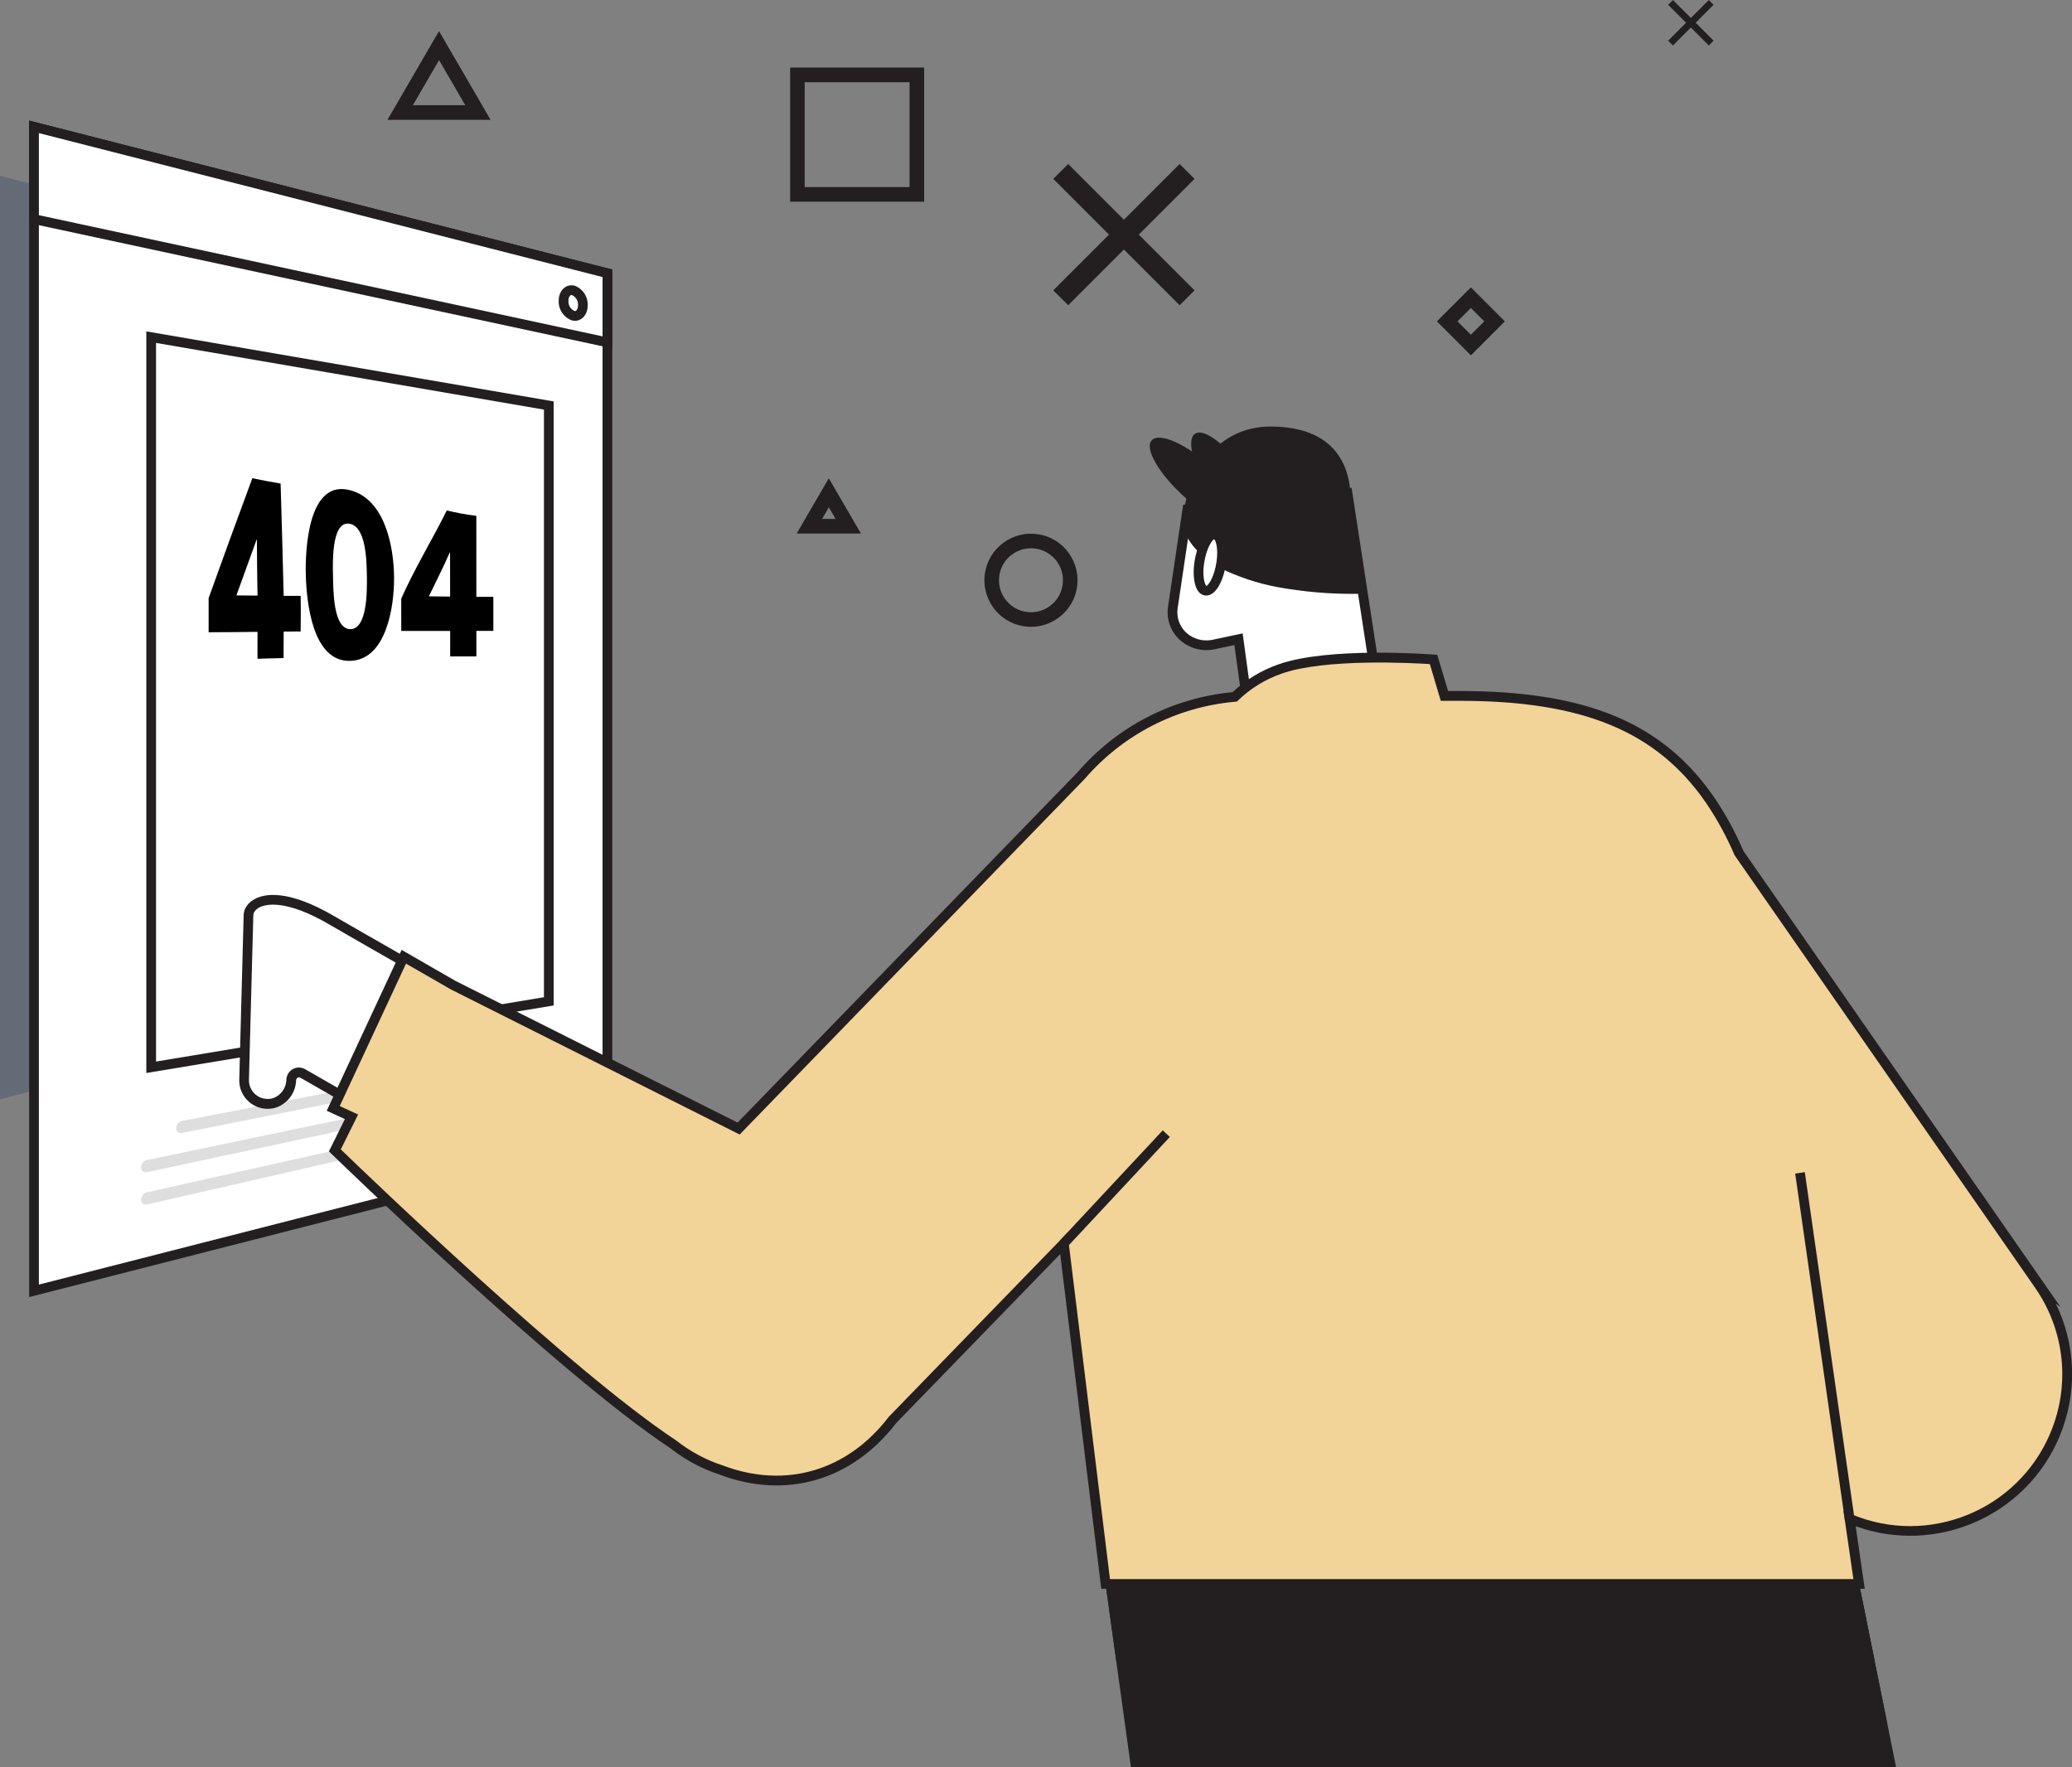 <?xml version="1.0" encoding="UTF-8"?><svg id="Ebene_1" xmlns="http://www.w3.org/2000/svg" viewBox="0 0 420 358.22"><rect x="0" y="0" width="420" height="358.22" fill="#808080" stroke="none"/><defs><style>.cls-1{fill:#fff;}.cls-2{fill:#f2d398;}.cls-3{fill:#25385e;}.cls-4{fill:#231f20;}.cls-5{opacity:.15;}.cls-5,.cls-6{isolation:isolate;}.cls-6{opacity:.3;}</style></defs><g id="Gruppe_3149"><g id="Gruppe_3129"><g id="Pfad_4885"><path class="cls-4" d="M174.51,108.15h-13.02l6.51-11.2,6.51,11.2Zm-7.88-2.96h2.75l-1.37-2.36-1.37,2.36Z"/></g></g><g id="Gruppe_3132"><g id="Gruppe_3130"><g id="Rechteck_720"><rect class="cls-4" x="342.06" y="-1.22" width="1.37" height="11.66" transform="translate(97.13 243.71) rotate(-45)"/></g></g><g id="Gruppe_3131"><g id="Rechteck_721"><rect class="cls-4" x="336.91" y="3.92" width="11.66" height="1.37" transform="translate(97.13 243.71) rotate(-45)"/></g></g></g><g id="Gruppe_3133"><g id="Ellipse_45"><path class="cls-4" d="M208.99,127.06c-.5,0-1.01-.04-1.52-.12-5.14-.83-8.64-5.69-7.81-10.83h0c.83-5.14,5.7-8.64,10.83-7.81,2.49,.4,4.67,1.75,6.15,3.8,1.47,2.05,2.06,4.54,1.66,7.03-.75,4.63-4.77,7.93-9.31,7.93Zm-6.41-10.48c-.57,3.53,1.83,6.87,5.36,7.44,1.71,.28,3.42-.13,4.83-1.14,1.4-1.01,2.33-2.51,2.61-4.22s-.13-3.43-1.14-4.83c-1.01-1.41-2.51-2.33-4.22-2.61-3.53-.58-6.87,1.83-7.44,5.36h0Z"/></g></g><g id="Gruppe_3134"><g id="Rechteck_722"><path class="cls-4" d="M187.33,40.88h-27.17V13.7h27.17v27.17Zm-24.22-2.96h21.26V16.66h-21.26v21.26Z"/></g></g><g id="Gruppe_3135"><g id="Pfad_4886"><path class="cls-4" d="M99.44,24.29h-20.9l10.45-17.99,10.45,17.99Zm-15.76-2.96h10.63l-5.31-9.15-5.31,9.15Z"/></g></g><g id="Gruppe_3136"><g id="Rechteck_723"><path class="cls-4" d="M298.15,72.03l-6.89-6.89,6.89-6.89,6.89,6.89-6.89,6.89Zm-2.71-6.89l2.71,2.71,2.71-2.71-2.71-2.71-2.71,2.71Z"/></g></g><g id="Gruppe_3139"><g id="Gruppe_3137"><g id="Rechteck_724"><rect class="cls-4" x="225.68" y="29.45" width="4.27" height="36.22" transform="translate(33.1 175.02) rotate(-45)"/></g></g><g id="Gruppe_3138"><g id="Rechteck_725"><rect class="cls-4" x="209.71" y="45.42" width="36.22" height="4.27" transform="translate(33.1 175.02) rotate(-45)"/></g></g></g><g id="Pfad_4887" class="cls-6"><path class="cls-3" d="M7.98,37.68V220.78l-7.98,2.04V35.64l7.98,2.04Z"/></g><g id="Gruppe_3145"><g id="Gruppe_3143"><g id="Gruppe_3142"><g id="Gruppe_3141"><g id="Gruppe_3140"><g id="Pfad_4888"><path class="cls-1" d="M123.13,231.97L6.9,261.66V25.71l116.23,29.69V231.97Z"/><path class="cls-4" d="M5.91,262.92V24.45l118.2,30.19V232.73L5.91,262.92ZM7.88,26.98v233.41l114.26-29.19V56.17L7.88,26.98Z"/></g><g id="Pfad_4889"><path class="cls-1" d="M123.13,69.4L6.9,44.42V25.71l116.23,29.69v14Z"/><path class="cls-4" d="M124.11,70.62L5.91,45.22V24.44l118.2,30.19v15.99ZM7.88,43.62l114.26,24.56v-12.02L7.88,26.98v16.64Z"/></g><g id="Pfad_4890"><path class="cls-1" d="M118.15,61.88c0,1.41-.87,2.36-1.95,2.12-1.24-.48-2.04-1.7-1.97-3.03,0-1.43,.89-2.37,1.97-2.11,1.23,.49,2.02,1.71,1.95,3.03Z"/><path class="cls-4" d="M116.54,65.02c-.18,0-.37-.02-.56-.06l-.13-.04c-1.65-.63-2.69-2.24-2.6-4,0-1.05,.41-2.01,1.13-2.58,.59-.46,1.31-.62,2.05-.44l.13,.04c1.62,.64,2.65,2.23,2.57,3.97,0,1.09-.41,2.03-1.12,2.6-.43,.34-.94,.52-1.47,.52Zm-.06-1.97c.11,.01,.21-.01,.31-.09,.18-.15,.38-.51,.38-1.08v-.05c.04-.88-.46-1.68-1.26-2.03-.12-.02-.22,.01-.31,.09-.18,.15-.38,.51-.38,1.08-.05,.93,.46,1.74,1.26,2.08Z"/></g></g></g></g><g id="Pfad_4891" class="cls-5"><path class="cls-4" d="M110.78,213.94c.07,1.39-.78,2.66-2.09,3.11-1.17,.24-2.12-.79-2.12-2.29-.07-1.4,.79-2.67,2.12-3.12,1.16-.22,2.09,.81,2.09,2.29Z"/></g><g id="Pfad_4892" class="cls-5"><path class="cls-4" d="M103.9,215.29c.06,1.43-.82,2.72-2.18,3.18-1.21,.25-2.2-.79-2.2-2.32-.07-1.44,.83-2.74,2.2-3.19,1.21-.23,2.18,.82,2.18,2.33Z"/></g><g id="Pfad_4893" class="cls-5"><path class="cls-4" d="M83.49,220.38l11.65-2.32c.52-.17,.87-.67,.85-1.22h0c0-.58-.38-.98-.85-.89l-11.65,2.25c-.55,.17-.92,.68-.91,1.26h0c0,.6,.41,1.01,.91,.91Z"/></g><g id="Pfad_4894" class="cls-5"><path class="cls-4" d="M36.86,229.66l30.03-5.98c.59-.17,.99-.71,.99-1.32h0c.06-.47-.28-.89-.74-.94-.08,0-.16,0-.24,0l-30.03,5.81c-.66,.16-1.13,.76-1.14,1.44h0c-.04,.52,.35,.97,.87,1.01,.09,0,.18,0,.27-.02Z"/></g><g id="Pfad_4895" class="cls-5"><path class="cls-4" d="M29.78,237.61l49.85-10.67c.56-.18,.93-.7,.92-1.29h0c0-.6-.41-1.01-.92-.9l-49.85,10.39c-.68,.17-1.17,.78-1.18,1.48h0c-.04,.52,.35,.98,.87,1.01,.1,0,.21,0,.31-.03Z"/></g><g id="Pfad_4896" class="cls-5"><path class="cls-4" d="M29.78,244.15l44.31-10.14c.57-.19,.96-.72,.95-1.32h0c0-.61-.42-1.01-.95-.9l-44.31,9.89c-.68,.18-1.16,.79-1.18,1.5h0c-.04,.51,.34,.96,.86,1,.11,0,.22,0,.33-.03Z"/></g></g><g id="Gruppe_3144"><g id="Pfad_4897"><path class="cls-4" d="M29.66,217.5V67.17l82.57,14.2v122.44l-82.57,13.69Zm1.97-147.99V215.18l78.63-13.04V83.03l-78.63-13.52Z"/></g></g></g><g id="Gruppe_3146"><g id="Pfad_4898"><path class="cls-1" d="M279.46,141.08l-3.28-21.38-3.02-19.66-9.78,2.08h0l-15.7,.79-6.98,.34-.09,.62-.36,2.36-2.48,16.73c-.45,2.6,.69,5.22,2.9,6.67,1.6,1.05,3.55,1.41,5.42,.99l4.97-1.06,3.86,28.29,24.55-16.77Z"/><path class="cls-4" d="M254.15,159.56l-3.93-28.81-3.93,.84c-2.1,.48-4.35,.07-6.17-1.13-2.54-1.66-3.85-4.66-3.33-7.66l3.04-20.49,23.42-1.17,10.72-2.28,6.55,42.68-26.38,18.02Zm-2.26-31.18l3.78,27.76,22.72-15.52-6.05-39.39-8.96,1.89-21.83,1.09-2.81,18.91c-.39,2.24,.58,4.47,2.46,5.7,1.37,.9,3.07,1.21,4.66,.85l6.02-1.28Z"/></g><g id="Pfad_4899"><path class="cls-4" d="M300.6,358.21l-1.76-5.42-5.1-15.72-5.18-16h88.27l3.25,16.06,2.53,12.52,1.73,8.57h-83.74Z"/></g><g id="Ellipse_46"><ellipse class="cls-4" cx="249.36" cy="98.47" rx="4.12" ry="12.73" transform="translate(-12.32 156.78) rotate(-34.11)"/></g><g id="Ellipse_47"><ellipse class="cls-4" cx="242.94" cy="97.73" rx="4.12" ry="12.73" transform="translate(8.16 213.71) rotate(-48.2)"/></g><g id="Pfad_4900"><path class="cls-1" d="M54.6,223.76c.38-.02,.76-.1,1.12-.22,1.95-.71,3.27-2.55,3.31-4.63,.02-.86,.74-1.54,1.6-1.52,.26,0,.51,.08,.73,.2l17.3,9.92,14.85-25.87-8.89-5.12s-.31-.16-.81-.46c-2.45-1.41-9.69-5.55-10.98-6.28l-5.43-3.12c-12.17-7.19-16.98-3.66-17.04-1.17l-.75,28.17-.14,5.2c-.08,2.64,2,4.84,4.64,4.91,.16,0,.33,0,.49-.01Z"/><path class="cls-4" d="M79.03,228.86l-18.15-10.41c-.08-.05-.17-.07-.27-.07-.16,0-.3,.05-.41,.16-.11,.11-.18,.25-.18,.4-.05,2.46-1.64,4.69-3.96,5.53-.46,.16-.92,.25-1.39,.28-.19,.02-.39,.02-.58,.01-3.18-.09-5.69-2.75-5.59-5.93l.89-33.37c.03-1.26,.84-2.45,2.18-3.19,1.99-1.11,6.76-2.12,16.35,3.54l5.42,3.12c1.28,.73,8.52,4.88,10.98,6.28,.49,.29,.78,.45,.79,.45l9.77,5.62-15.83,27.58Zm-18.44-12.46s.05,0,.07,0c.42,.01,.83,.13,1.19,.33l16.45,9.43,13.87-24.16-8.04-4.63s-.32-.17-.82-.47c-2.44-1.4-9.68-5.55-10.97-6.28l-5.43-3.13c-9.33-5.51-13.38-4.09-14.4-3.52-.84,.47-1.15,1.09-1.16,1.52l-.89,33.37c-.06,2.09,1.59,3.84,3.68,3.9,.13,0,.26,0,.38,0h.02c.29-.02,.58-.08,.86-.17,1.54-.56,2.61-2.06,2.65-3.72,.04-1.39,1.17-2.49,2.55-2.49Z"/></g><g id="Pfad_4901"><path class="cls-4" d="M229.24,358.21l-2.93-21.19-2.21-15.96h97.75l.98,16.02,.7,11.34,.6,9.79h-94.89Z"/></g><g id="Pfad_4902"><path class="cls-4" d="M239.54,106.36c.1,.25,.19,.51,.29,.77,1.45,3.94,4.79,6.73,8.91,8.68,3.72,1.67,7.65,2.83,11.69,3.45,.12,.03,.24,.05,.36,.06,5.32,.85,10.71,1.19,16.09,1.02l-3.13-20.43c-.67-9.08-6.62-13.45-16.2-13.45-10.76,0-16.3,9.16-17.53,16.79h-.01l-.1,.65-.37,2.46Z"/></g><g id="Pfad_4903"><path class="cls-1" d="M243.09,114.04c-.46,3.15,.17,5.7,1.4,5.7s2.6-2.55,3.06-5.7-.17-5.7-1.4-5.7-2.6,2.55-3.06,5.7Z"/><path class="cls-4" d="M244.5,120.72c-.4,0-.98-.13-1.5-.72-.93-1.08-1.27-3.42-.88-6.1h0c.46-3.15,1.92-6.54,4.04-6.54,.4,0,.98,.13,1.5,.72,.94,1.08,1.27,3.42,.88,6.1-.46,3.15-1.92,6.54-4.04,6.54Zm-.43-6.54c-.41,2.79,.18,4.41,.48,4.59,.33-.08,1.57-1.67,2.04-4.87,.41-2.79-.18-4.41-.48-4.59-.33,.08-1.57,1.68-2.03,4.87Z"/></g><g id="Pfad_4904"><path class="cls-4" d="M242.68,321.07s14.45,34.91,56.17,31.72c4.16-.33,8.29-.98,12.35-1.93,31.81-7.38,56.93-4.48,71.41-1.22l-5.77-28.57H242.68Z"/></g><g id="Pfad_4905"><path class="cls-4" d="M376.84,321.07H224.11l2.21,15.96,153.76,.09-3.24-16.05Z"/></g><g id="Pfad_4906"><path class="cls-2" d="M413.38,260.52l-26.43-38.02-34.44-49.53c-1.6-3.76-3.56-7.36-5.85-10.75-10.84-15.74-27.17-21.16-50.77-21.16h-3.12l-2.2-7.4s-21.02-1.61-31.06,1.92c-3.46,1.18-6.61,3.12-9.23,5.66-12.06,1.08-23.24,6.81-31.15,15.98l-51.09,52.64-18.32,18.89-57.86-29.06-10.01-5.76-14.31,30.74,3.71,1.71-3.38,6.8s45.6,44.4,68.63,59.62c2.91,2.29,6.21,4.05,9.73,5.2,13.84,5.23,26.55,.44,34.68-10.16l30.15-31.07,4.57-4.71,8.47,69.02h152.73l-1.92-13.22c16.17,6.8,34.79-.79,41.6-16.95,4.21-9.99,3.02-21.44-3.14-30.37h0Z"/><path class="cls-4" d="M377.97,322.05H223.23l-8.33-67.84-33.25,34.26c-8.94,11.63-22.3,15.53-35.77,10.44-3.6-1.17-6.98-2.98-9.99-5.35-22.78-15.05-68.25-59.24-68.71-59.68l-.51-.5,3.24-6.53-3.68-1.7,15.18-32.61,10.94,6.3,57.16,28.71,68.91-71.01c8.01-9.29,19.17-15.06,31.43-16.24,2.66-2.51,5.88-4.46,9.35-5.65,10.11-3.56,30.59-2.04,31.46-1.97l.68,.05,2.19,7.34h2.38c25.74,0,41.17,6.46,51.58,21.59,2.31,3.41,4.29,7.05,5.91,10.83l64.29,92.48-.98-.74c4.12,8.42,4.44,18.21,.73,27.03-6.78,16.11-25.03,23.97-41.29,18.11l1.84,12.68Zm-153-1.97h150.72l-2.01-13.82,1.61,.68c15.64,6.58,33.72-.79,40.31-16.43,4.1-9.73,2.96-20.73-3.04-29.42l-.26-.38-60.69-87.34c-1.57-3.7-3.51-7.26-5.76-10.58-10-14.53-24.94-20.73-49.95-20.73h-3.85l-2.22-7.45c-3.66-.23-21.25-1.16-29.99,1.92-3.31,1.13-6.37,3.01-8.87,5.44l-.25,.24-.35,.03c-11.87,1.06-22.7,6.62-30.49,15.64l-69.95,72.09-58.5-29.39-9.13-5.25-13.44,28.87,3.73,1.72-3.51,7.06c5.1,4.94,46.6,44.87,67.97,59,2.9,2.27,6.07,3.97,9.49,5.08,12.67,4.79,25.21,1.11,33.59-9.83l.08-.09,36.16-37.26,8.62,70.19Z"/></g></g><g id="Gruppe_3148"><g id="Gruppe_3147"><g id="Pfad_4907"><path d="M52.19,133.53c0-2.7,0-3.47,.01-5.45-3.3,.04-6.61,.07-9.91,.08v-6.92c2.91-8.12,5.86-16.21,8.86-24.3,2.27,.45,3.4,.69,5.73,1.08,.22,7.59,.45,15.17,.62,22.76,1.38,0,2.07,0,3.44,0,.06,3.19,.02,4.93,0,7.22-1.38,0-2.07,0-3.44,.02,0,1.94-.02,2.68-.02,5.37-2.12,.04-3.18,.07-5.3,.14Zm-4.28-12.84c1.72,.01,2.57,.02,4.29,.04-.04-3.79-.13-7.57-.13-11.36h-.05c-1.37,3.77-2.74,7.54-4.1,11.32h0Z"/></g><g id="Pfad_4908"><path d="M61.99,116.59c-.14-5.01,.43-18.78,8.33-17.36,7.51,1.35,9.52,11.2,9.56,17.9,.03,5.9-1.58,16.6-8.87,16.83-7.66,.24-8.86-11.79-9.02-17.37Zm12.38,.4c-.04-2.98-.08-10.49-3.69-10.85-3.51-.35-3.24,8.11-3.18,10.57,.06,2.73-.02,10.8,3.52,10.82,3.48,.02,3.38-7.97,3.35-10.55h0Z"/></g><g id="Pfad_4909"><path d="M91.25,133.07c0-2.67,0-3.34,0-5.18h-9.91c0-2.05,0-3.67-.01-6.54,2.78-6.26,6.24-11.84,9.23-17.88,1.97,.48,3.98,.85,5.99,1.09,0,5.47,0,10.95,.01,16.42,1.38,0,2.07,0,3.44,0v6.9h-3.44v5.18h-5.31Zm-4.31-12.19c1.72,.02,2.58,.03,4.3,.05,0-2.98,0-5.96-.01-8.94h-.06c-1.32,3.02-2.81,5.91-4.23,8.89h0Z"/></g></g></g><g id="Linie_151"><rect class="cls-4" x="368.92" y="237.4" width="1.97" height="71.12" transform="translate(-34.99 55.25) rotate(-8.16)"/></g><g id="Linie_152"><rect class="cls-4" x="210.67" y="240.01" width="30.6" height="1.97" transform="translate(-104.39 241.77) rotate(-46.98)"/></g></g></svg>